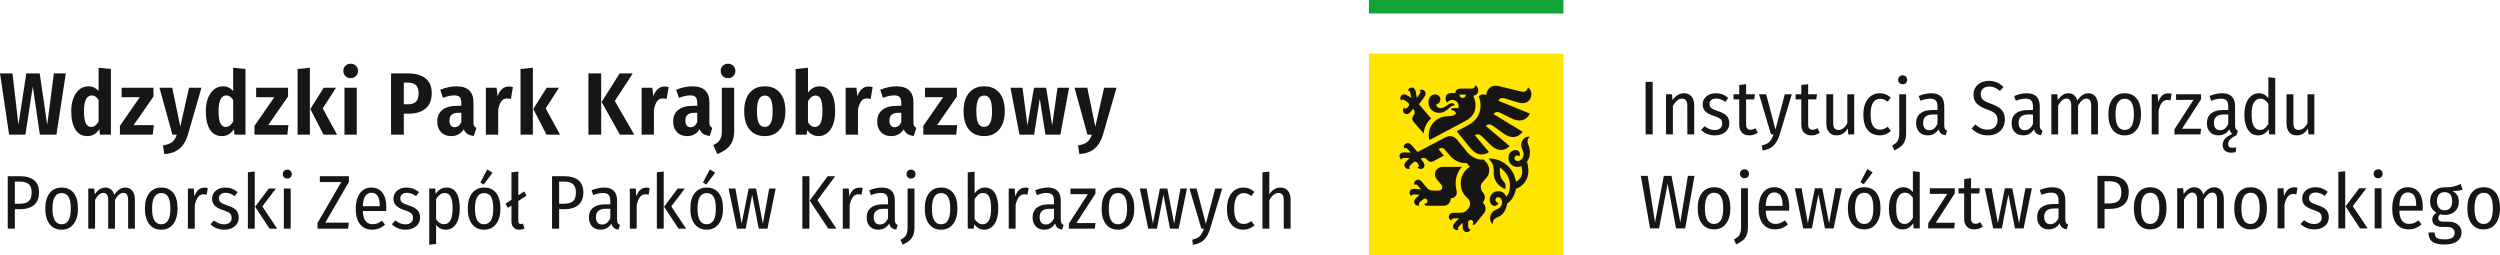 <svg xmlns="http://www.w3.org/2000/svg" xmlns:xlink="http://www.w3.org/1999/xlink" id="Warstwa_1" x="0px" y="0px" width="507.937px" height="51.857px" viewBox="0 0 507.937 51.857" xml:space="preserve"><rect x="278.133" y="10.919" fill="#FFE500" width="39.519" height="40.938"></rect><path fill="#181614" d="M294.688,21.742c0.486-0.432,0.837-0.256,0.837-0.256s0.041-0.149-0.06-0.302 c-0.087-0.132-0.242-0.228-0.491-0.228c-0.328,0-0.557,0.175-0.768,0.32c-0.382,0.262-0.878,0.689-1.583,0.689 c-0.632,0-0.855-0.544-0.81-0.767c0,0,0.831-0.088,0.831-1.031c0-0.552-0.494-0.983-1.041-0.983c-0.99,0-1.387,0.897-1.387,1.582 c0,1.313,1.025,2.177,2.218,2.177C293.449,22.942,294.27,22.113,294.688,21.742"></path><path fill="#181614" d="M287.869,19.888l-0.198-1.138c-0.1-0.565-0.356-0.989-0.889-0.959c-0.531,0.03-0.702,0.445-0.706,0.599 c0,0,0.356-0.044,0.448,0.427l0.212,1.079c0,0-0.582-0.377-0.777-0.501c-0.485-0.305-0.995-0.336-1.304,0.099 c-0.308,0.435-0.088,0.826,0.03,0.925c0,0,0.207-0.341,0.613-0.086c0.183,0.119,0.423,0.275,0.555,0.36 c0.295,0.192,0.702,0.485,0.226,1.028c-0.232,0.266-0.554,0.559-0.835,0.136c0,0-0.186,0.279-0.186,0.599 c0,0.462,0.405,0.732,0.735,0.732c0.349,0,0.693-0.291,0.894-0.545l0.398-0.507c0.278,0.188,0.516,0.781,0.185,1.21 c-0.303,0.391-0.561,0.856-0.003,1.485l2,2.311c0,0-0.003-1.794,1.501-3.083l-2.471-2.871c0,0,0.781-1.051,1.09-1.492 c0.329-0.469,0.377-0.98-0.045-1.305c-0.422-0.325-0.823-0.122-0.926-0.008c0,0,0.331,0.221,0.061,0.616L287.869,19.888z"></path><path fill="#181614" d="M302.52,30.889c0,0-1.866,1.548-3.8-0.832l-2.759-3.395l2.388-1.266c2.389-1.266,2.939-3.691,2.099-5.792 c0,0,0.554-0.756,1.521-0.27c0,0-0.054-0.701,0.536-1.33c0.589-0.629,1.342-0.675,2.054-0.503c0.713,0.171,0,0,4.504,1.096 c1.298,0.315,1.353-0.874,1.353-0.874s1.096,0.74,0.591,2.119c-0.313,0.854-1.233,1.383-2.524,0.988l-2.785-0.852 c-0.993-0.304-1.25,0.501-1.25,0.501l6.391,2.604c0,0-0.97,2.328-3.721,0.972l-2.295-1.131c-0.945-0.467-1.369,0.265-1.369,0.265 l5.896,3.582c0,0-1.326,2.146-3.827,0.372l-2.244-1.6c-0.86-0.611-1.394,0.045-1.394,0.045l4.819,4.095c0,0-1.645,1.911-3.837-0.232 l-1.828-1.789c-0.755-0.738-1.385-0.174-1.385-0.174L302.52,30.889z"></path><path fill="#181614" d="M303.488,35.145c0,2.534,2.359,3.264,2.359,3.264c0.257-1.259-0.38-1.447-0.757-2.062 c-0.196-0.32-0.302-0.765-0.329-1.049c-0.062-0.614,0.007-1.236,0.007-1.236s2.021,1.203,2.021,3.579 c0,1.683-0.748,2.334-0.748,2.334s-0.377-1.142-1.609-1.142s-1.762,1.034-1.762,1.693c0,0.661,0.399,1.308,1,1.308 c0.602,0,0.752-0.633,0.752-0.633s-0.365,0.023-0.541-0.367c-0.146-0.328,0.071-0.776,0.473-0.776c0.694,0,0.84,0.781,0.84,1.116 c0,0.334-0.172,1.009-1.073,1.343s-1.369,1.033-1.369,1.889c0,0.854,0.606,1.151,0.606,1.151s-0.166-0.389,0.149-0.878 c0.453-0.699,1.189-0.416,1.938-1.417c0.703-0.941,0.76-1.896,0.76-1.896c1.521-0.962,1.803-3.01,1.803-3.01 c1.258-0.403,2.371-1.728,2.494-3.15s-0.274-2.33-0.274-2.33c0.406-0.564,0.639-1.197,0.601-2.109 c-0.035-0.851-0.335-1.284-0.437-1.731c-0.196-0.859,0.445-1.229,0.445-1.229c-0.368-0.105-1.076,0.011-1.499,0.719 c-0.47,0.787-0.172,1.541-0.031,1.869c0.137,0.32,0.436,0.881,0.122,1.567c-0.313,0.686-1.106,0.93-1.502,0.628 c-0.395-0.302-0.205-0.848,0.152-0.962c0.358-0.114,0.609,0.109,0.609,0.109c0.183-0.303,0.183-1.014-0.473-1.212 c-0.533-0.163-1.717,0.147-1.734,1.559c-0.014,1.057,0.771,1.715,1.569,1.819c0.578,0.075,1.04-0.157,1.04-0.157 c0.77,2.455-1.098,3.162-1.098,3.162c-0.281-2.185-2.196-4.713-5.537-4.713l0.358,0.451 C303.502,33.469,303.488,34.143,303.488,35.145"></path><path fill="#181614" d="M300.34,18.321c0-0.72-0.596-0.984-0.596-0.984c0,0.321-0.253,0.664-0.748,0.664l-2.269,0.004 c-1.056,0-1.035,0.903-1.035,0.903l-0.946,0.001c-0.663,0-1.032,0.505-1.032,1.007c0,0.622,0.319,0.94,0.319,0.94 s0.338-0.551,1.048-0.551c0.724,0,1.277,0.602,1.277,1.27c0,0.239-0.055,0.379-0.055,0.379h-1.04c-0.507,0-0.429,0.417-0.429,0.417 c0.774,0,1.023,0.69,1.023,0.69c-0.6,0.568-1.102,0.507-1.913,0.56c-2.291,0.151-3.673,1.976-3.673,3.87 c0,0.511,0.152,0.967,0.152,0.967l7.266-3.85c1.6-0.848,2.1-1.963,2.1-3.218c0-1.066-0.46-1.936-0.46-1.936 C299.87,19.373,300.34,19.042,300.34,18.321 M297.181,19.878c-0.65,0-0.65-0.658-0.65-0.658h1.3 C297.831,19.22,297.832,19.878,297.181,19.878"></path><path fill="#181614" d="M297.047,33.902h-3.984c-0.824,0-1.511,0.697-1.511,1.486c0,0.507,0.139,0.777,0.394,1.079l0.903,1.069 c0.438,0.517,0.045,1.187-0.501,1.187h-0.897c-0.922,0-1.219-0.122-1.804-0.854l-0.724-0.902c-0.367-0.438-0.848-0.618-1.272-0.297 c-0.425,0.323-0.333,0.763-0.25,0.892c0,0,0.301-0.264,0.611,0.103l0.699,0.819l-1.151-0.105c-0.57-0.052-1.047,0.084-1.158,0.606 c-0.109,0.521,0.247,0.794,0.395,0.837c0,0,0.051-0.355,0.53-0.321l1.097,0.078l-0.688,0.62c-0.421,0.388-0.585,0.872-0.244,1.283 c0.339,0.411,0.774,0.301,0.9,0.213c0,0-0.274-0.289,0.077-0.614l0.617-0.543c0.239-0.227,0.626-0.273,0.847,0.032 c0.235,0.326,0.004,0.872-0.513,0.807c0,0,0.002,0.417,0.465,0.417l3.287,0.015c0.485,0,0.821-0.092,1.18-0.46 c0.438-0.452,0.419-1.099,0.419-1.099c0.488,0.046,1.074-0.274,1.197-0.907c0.108-0.556-0.229-0.992-0.229-2.107 C295.74,35.084,297.047,33.902,297.047,33.902"></path><path fill="#181614" d="M285.916,30.225c-0.324-0.353-0.613-0.079-0.613-0.079c-0.089-0.125-0.197-0.561,0.214-0.899 s0.898-0.178,1.283,0.247c0.36,0.398,1.212,1.396,1.212,1.396l5.568-2.943c0.93-0.491,1.799-0.382,2.533,0.523l1.789,2.205 c1.774,2.186,3.543,1.706,3.543,1.706l0.53,0.616c0.207,0.247,0.608,0.764,0.608,1.665c0,0.591-0.303,1.151-0.558,1.442l-0.698,0.8 c-0.259,0.296-0.469,0.59-0.469,1.048c0,0.47,0.166,0.812,0.35,1.037c0.203,0.249,0.473,0.583,0.473,1.137 c0,0.615-0.446,1.049-0.446,1.049s0.591,0.377,0.591,1.236c0,0.506-0.24,0.825-0.417,1.043l-1.648,2.035 c-0.288,0.361-0.615,0.103-0.615,0.103c0.373-0.364,0.089-0.885-0.312-0.904c-0.378-0.018-0.582,0.313-0.554,0.642l0.043,0.824 c0.034,0.479,0.431,0.443,0.431,0.443c-0.009,0.153-0.194,0.563-0.728,0.571s-0.81-0.42-0.85-0.992l-0.057-0.923l-0.746,0.809 c-0.324,0.353-0.079,0.614-0.079,0.614c-0.126,0.088-0.562,0.196-0.899-0.215c-0.339-0.412-0.149-0.87,0.248-1.283l0.8-0.834 l-1.076,0.036c-0.479,0.015-0.462,0.413-0.462,0.413c-0.152-0.016-0.553-0.218-0.541-0.751c0.013-0.532,0.454-0.796,1.027-0.809 l1.155-0.003c0.938,0,1.268-0.203,1.836-0.929c0.404-0.518,0.429-1.397-0.143-1.963c-0.459-0.455-1.46-1.306-1.46-3.079 c0-2.375,1.867-3.362,1.867-3.362l-0.66-0.79c-1.542,0.179-2.774-0.797-3.256-1.347l-1.201-1.372 c-0.585-0.668-1.238-0.079-1.238-0.079l1.065,1.315l-2.024,1.08c-0.737,0.403-1.134,0.049-1.447-0.333 c-0.344-0.419-0.976-0.32-1.221-0.09l0.405,0.501c0.204,0.251,0.41,0.651,0.332,0.992c-0.074,0.322-0.428,0.655-0.878,0.553 c-0.312-0.071-0.543-0.315-0.543-0.315c0.476-0.179,0.262-0.557,0.055-0.843c-0.424-0.585-0.8-0.254-1.053-0.009l-0.475,0.46 c-0.341,0.339-0.055,0.617-0.055,0.617c-0.122,0.093-0.553,0.22-0.908-0.179c-0.355-0.396-0.212-0.887,0.194-1.291l0.662-0.646 l-1.099-0.035c-0.48-0.016-0.518,0.342-0.518,0.342c-0.148-0.038-0.516-0.297-0.426-0.822c0.09-0.524,0.561-0.681,1.133-0.65 l1.154,0.059"></path><rect x="334.339" y="16.633" fill="#181614" width="1.442" height="10.669"></rect><path fill="#181614" d="M343.668,19.588c0.366,0.429,0.55,1.021,0.55,1.776v5.939h-1.396v-5.769c0-0.527-0.088-0.907-0.263-1.14 c-0.176-0.232-0.445-0.349-0.807-0.349c-0.683,0-1.304,0.486-1.86,1.458v5.8h-1.396v-8.157h1.21l0.108,1.21 c0.63-0.941,1.406-1.412,2.326-1.412C342.792,18.944,343.301,19.159,343.668,19.588"></path><path fill="#181614" d="M351.135,19.875l-0.59,0.822c-0.331-0.227-0.641-0.398-0.932-0.511c-0.289-0.114-0.593-0.171-0.914-0.171 c-0.424,0-0.757,0.101-1,0.302c-0.244,0.202-0.364,0.478-0.364,0.83c0,0.341,0.115,0.61,0.349,0.806s0.675,0.399,1.326,0.606 c0.815,0.257,1.411,0.573,1.783,0.945c0.372,0.372,0.559,0.884,0.559,1.535c0,0.766-0.279,1.368-0.837,1.808 c-0.56,0.438-1.257,0.658-2.094,0.658c-1.106,0-2.042-0.366-2.808-1.102l0.713-0.775c0.652,0.527,1.339,0.792,2.063,0.792 c0.455,0,0.822-0.114,1.1-0.342c0.28-0.226,0.419-0.542,0.419-0.945c0-0.29-0.048-0.523-0.146-0.698 c-0.099-0.176-0.273-0.333-0.527-0.473c-0.253-0.14-0.623-0.287-1.108-0.442c-0.775-0.258-1.334-0.569-1.676-0.931 c-0.341-0.361-0.511-0.821-0.511-1.38c0-0.435,0.113-0.822,0.341-1.163c0.228-0.341,0.543-0.61,0.946-0.807 c0.403-0.196,0.868-0.294,1.395-0.294C349.563,18.945,350.401,19.254,351.135,19.875"></path><path fill="#181614" d="M357.153,26.947c-0.519,0.371-1.091,0.558-1.723,0.558c-0.661,0-1.171-0.192-1.526-0.574 c-0.357-0.382-0.535-0.92-0.535-1.613V20.2h-1.163v-1.054h1.163v-1.877l1.395-0.17v2.047h1.8l-0.155,1.054h-1.645v5.102 c0,0.704,0.296,1.055,0.885,1.055c0.176,0,0.339-0.024,0.487-0.076c0.151-0.053,0.319-0.129,0.505-0.232L357.153,26.947z"></path><path fill="#181614" d="M361.588,27.335c-0.29,0.961-0.698,1.705-1.227,2.232c-0.526,0.528-1.276,0.863-2.249,1.008l-0.153-1.039 c0.484-0.103,0.873-0.242,1.163-0.419c0.289-0.176,0.521-0.402,0.696-0.682c0.177-0.28,0.348-0.657,0.513-1.132h-0.513l-2.418-8.157 h1.442l1.891,7.18l1.894-7.18h1.427L361.588,27.335z"></path><path fill="#181614" d="M369.761,26.947c-0.519,0.371-1.091,0.558-1.723,0.558c-0.661,0-1.171-0.192-1.526-0.574 c-0.357-0.382-0.535-0.92-0.535-1.613V20.2h-1.163v-1.054h1.163v-1.877l1.395-0.17v2.047h1.8l-0.155,1.054h-1.645v5.102 c0,0.704,0.296,1.055,0.885,1.055c0.176,0,0.339-0.024,0.487-0.076c0.151-0.053,0.319-0.129,0.506-0.232L369.761,26.947z"></path><path fill="#181614" d="M376.724,27.304h-1.209l-0.078-1.227c-0.568,0.953-1.328,1.427-2.279,1.427 c-0.651,0-1.163-0.211-1.536-0.636c-0.373-0.423-0.558-0.997-0.558-1.72v-6.002h1.395v5.878c0,0.475,0.092,0.824,0.272,1.046 c0.18,0.222,0.452,0.334,0.813,0.334c0.693,0,1.287-0.456,1.784-1.366v-5.892h1.396V27.304z"></path><path fill="#181614" d="M383.113,19.161c0.362,0.145,0.708,0.367,1.039,0.667l-0.62,0.837c-0.248-0.196-0.496-0.343-0.744-0.442 c-0.248-0.098-0.518-0.147-0.807-0.147c-0.61,0-1.083,0.259-1.419,0.775c-0.336,0.518-0.504,1.324-0.504,2.42 c0,2.047,0.641,3.07,1.923,3.07c0.289,0,0.553-0.049,0.791-0.146c0.237-0.099,0.49-0.246,0.76-0.443l0.651,0.854 c-0.662,0.6-1.411,0.898-2.249,0.898c-1.045,0-1.863-0.36-2.458-1.085c-0.596-0.723-0.892-1.768-0.892-3.132 c0-0.89,0.136-1.66,0.411-2.312c0.273-0.651,0.661-1.152,1.163-1.503c0.501-0.352,1.088-0.528,1.76-0.528 C382.353,18.944,382.751,19.016,383.113,19.161"></path><path fill="#181614" d="M387.27,26.979c0,0.692-0.091,1.257-0.271,1.697c-0.182,0.438-0.439,0.797-0.775,1.069 c-0.337,0.275-0.789,0.546-1.357,0.815l-0.435-1.008c0.361-0.188,0.642-0.372,0.838-0.56c0.195-0.186,0.347-0.434,0.449-0.744 c0.104-0.31,0.155-0.723,0.155-1.24v-7.862h1.396V26.979z M387.231,15.563c0.171,0.176,0.256,0.393,0.256,0.651 c0,0.259-0.083,0.473-0.248,0.644c-0.166,0.17-0.388,0.256-0.667,0.256c-0.27,0-0.488-0.086-0.659-0.256 c-0.171-0.171-0.256-0.385-0.256-0.644c0-0.258,0.085-0.475,0.256-0.651s0.39-0.264,0.659-0.264 C386.839,15.299,387.06,15.388,387.231,15.563"></path><path fill="#181614" d="M395.163,26.179c0.093,0.16,0.239,0.281,0.436,0.364l-0.295,0.946c-0.403-0.062-0.72-0.186-0.946-0.373 c-0.229-0.185-0.388-0.469-0.481-0.852c-0.526,0.826-1.266,1.239-2.217,1.239c-0.724,0-1.298-0.224-1.722-0.674 s-0.636-1.052-0.636-1.806c0-0.869,0.283-1.531,0.854-1.986c0.568-0.455,1.38-0.682,2.434-0.682h1.056v-0.699 c0-0.567-0.116-0.979-0.351-1.232c-0.231-0.253-0.611-0.38-1.139-0.38c-0.569,0-1.23,0.145-1.985,0.434l-0.341-0.977 c0.91-0.372,1.757-0.558,2.543-0.558c1.769,0,2.652,0.884,2.652,2.652v3.846C395.024,25.773,395.071,26.02,395.163,26.179  M393.644,25.178v-1.923h-0.899c-1.345,0-2.017,0.564-2.017,1.691c0,0.486,0.107,0.858,0.326,1.117 c0.217,0.258,0.526,0.387,0.931,0.387C392.708,26.45,393.261,26.027,393.644,25.178"></path><path fill="#181614" d="M405.732,16.742c0.47,0.206,0.912,0.517,1.325,0.93l-0.729,0.822c-0.352-0.31-0.701-0.54-1.047-0.69 c-0.347-0.15-0.721-0.225-1.124-0.225c-0.518,0-0.934,0.142-1.249,0.427c-0.316,0.284-0.473,0.659-0.473,1.124 c0,0.31,0.063,0.576,0.187,0.798c0.124,0.223,0.336,0.425,0.635,0.606c0.301,0.181,0.725,0.364,1.272,0.55 c0.631,0.228,1.146,0.471,1.551,0.729c0.403,0.258,0.713,0.59,0.931,0.993c0.217,0.403,0.324,0.909,0.324,1.519 c0,0.611-0.139,1.156-0.418,1.636c-0.278,0.482-0.68,0.859-1.202,1.133c-0.521,0.272-1.134,0.409-1.838,0.409 c-1.293,0-2.393-0.465-3.303-1.395l0.76-0.822c0.382,0.341,0.773,0.602,1.171,0.783c0.398,0.181,0.841,0.271,1.326,0.271 c0.61,0,1.099-0.172,1.465-0.52c0.368-0.345,0.552-0.824,0.552-1.434c0-0.527-0.147-0.945-0.442-1.256 c-0.295-0.31-0.835-0.599-1.62-0.868c-1.003-0.352-1.725-0.76-2.164-1.226c-0.439-0.464-0.66-1.07-0.66-1.814 c0-0.527,0.132-1.006,0.396-1.435c0.264-0.428,0.634-0.762,1.108-1c0.477-0.237,1.014-0.357,1.613-0.357 C404.709,16.431,405.261,16.535,405.732,16.742"></path><path fill="#181614" d="M414.564,26.179c0.092,0.16,0.238,0.281,0.435,0.364l-0.295,0.946c-0.403-0.062-0.72-0.186-0.946-0.373 c-0.229-0.185-0.388-0.469-0.481-0.852c-0.526,0.826-1.266,1.239-2.217,1.239c-0.724,0-1.298-0.224-1.722-0.674 s-0.636-1.052-0.636-1.806c0-0.869,0.283-1.531,0.854-1.986c0.568-0.455,1.38-0.682,2.434-0.682h1.056v-0.699 c0-0.567-0.116-0.979-0.351-1.232c-0.231-0.253-0.611-0.38-1.139-0.38c-0.569,0-1.23,0.145-1.985,0.434l-0.341-0.977 c0.91-0.372,1.757-0.558,2.543-0.558c1.769,0,2.652,0.884,2.652,2.652v3.846C414.424,25.773,414.471,26.02,414.564,26.179  M413.044,25.178v-1.923h-0.899c-1.345,0-2.017,0.564-2.017,1.691c0,0.486,0.107,0.858,0.326,1.117 c0.217,0.258,0.526,0.387,0.931,0.387C412.108,26.45,412.662,26.027,413.044,25.178"></path><path fill="#181614" d="M425.729,19.604c0.352,0.439,0.526,1.026,0.526,1.76v5.94h-1.38v-5.785c0-0.993-0.319-1.489-0.962-1.489 c-0.62,0-1.188,0.476-1.705,1.427v5.847h-1.38v-5.785c0-0.993-0.32-1.489-0.961-1.489c-0.631,0-1.2,0.476-1.706,1.427v5.847h-1.381 v-8.158h1.21l0.108,1.194c0.6-0.93,1.322-1.395,2.171-1.395c0.444,0,0.822,0.129,1.133,0.388c0.309,0.258,0.532,0.625,0.667,1.101 c0.63-0.993,1.38-1.489,2.248-1.489C424.908,18.945,425.376,19.165,425.729,19.604"></path><path fill="#181614" d="M434.135,20.046c0.579,0.734,0.868,1.789,0.868,3.164c0,1.323-0.295,2.37-0.885,3.14 c-0.589,0.771-1.4,1.155-2.434,1.155c-1.045,0-1.86-0.377-2.443-1.132c-0.585-0.755-0.877-1.804-0.877-3.148 c0-1.354,0.295-2.406,0.885-3.156s1.406-1.124,2.45-1.124S433.556,19.311,434.135,20.046 M430.304,20.829 c-0.32,0.512-0.48,1.311-0.48,2.396c0,2.12,0.62,3.179,1.861,3.179c1.24,0,1.86-1.063,1.86-3.194c0-1.086-0.155-1.882-0.466-2.389 c-0.31-0.506-0.77-0.76-1.38-0.76C431.09,20.061,430.625,20.317,430.304,20.829"></path><path fill="#181614" d="M441.222,19.053l-0.232,1.349c-0.197-0.062-0.409-0.093-0.636-0.093c-0.455,0-0.825,0.181-1.11,0.543 c-0.284,0.363-0.508,0.915-0.673,1.659v4.793h-1.396v-8.158h1.21l0.107,1.613c0.404-1.199,1.081-1.799,2.033-1.799 C440.792,18.96,441.026,18.991,441.222,19.053"></path><polygon fill="#181614" points="447.193,19.146 447.193,20.185 443.332,26.156 447.208,26.156 447.069,27.303 441.796,27.303  441.796,26.264 445.658,20.293 442.122,20.293 442.122,19.146 "></polygon><path fill="#181614" d="M453.07,28.351c-0.248,0.272-0.372,0.576-0.372,0.906c0,0.508,0.273,0.761,0.822,0.761 c0.237,0,0.512-0.031,0.821-0.094l-0.108,0.992c-0.341,0.073-0.636,0.109-0.884,0.109c-0.548,0-0.979-0.14-1.295-0.418 c-0.315-0.28-0.474-0.658-0.474-1.133c0-0.496,0.166-0.929,0.497-1.295c0.331-0.367,0.827-0.69,1.488-0.97 c-0.3-0.207-0.501-0.521-0.605-0.945c-0.526,0.826-1.266,1.239-2.217,1.239c-0.724,0-1.298-0.224-1.722-0.674 s-0.636-1.052-0.636-1.806c0-0.869,0.283-1.531,0.854-1.986c0.568-0.455,1.38-0.682,2.434-0.682h1.056v-0.699 c0-0.567-0.116-0.979-0.351-1.232c-0.231-0.253-0.611-0.38-1.139-0.38c-0.569,0-1.23,0.145-1.985,0.434l-0.342-0.977 c0.911-0.372,1.758-0.558,2.544-0.558c1.769,0,2.652,0.884,2.652,2.652v3.846c0,0.331,0.047,0.577,0.14,0.737 s0.238,0.281,0.435,0.364l-0.295,0.946C453.757,27.789,453.318,28.075,453.07,28.351 M452.729,25.178v-1.923h-0.899 c-1.345,0-2.017,0.564-2.017,1.691c0,0.486,0.107,0.858,0.326,1.117c0.217,0.258,0.526,0.387,0.931,0.387 C451.792,26.45,452.346,26.027,452.729,25.178"></path><path fill="#181614" d="M462.267,15.842v11.461h-1.241l-0.093-1.07c-0.527,0.847-1.235,1.271-2.125,1.271s-1.579-0.377-2.07-1.132 S456,24.578,456,23.255c0-0.858,0.122-1.612,0.365-2.264c0.243-0.651,0.587-1.155,1.031-1.512c0.444-0.357,0.956-0.535,1.535-0.535 c0.774,0,1.422,0.326,1.938,0.977v-4.234L462.267,15.842z M460.103,26.093c0.273-0.206,0.53-0.512,0.768-0.915v-4.094 c-0.465-0.693-1.008-1.039-1.628-1.039c-0.548,0-0.982,0.264-1.303,0.791c-0.32,0.528-0.477,1.323-0.465,2.388 c0,1.086,0.145,1.888,0.434,2.404c0.29,0.517,0.698,0.776,1.226,0.776C459.505,26.404,459.83,26.301,460.103,26.093"></path><path fill="#181614" d="M470.222,27.304h-1.209l-0.078-1.227c-0.568,0.953-1.328,1.427-2.279,1.427 c-0.651,0-1.164-0.211-1.536-0.636c-0.373-0.423-0.558-0.997-0.558-1.72v-6.002h1.395v5.878c0,0.475,0.092,0.824,0.272,1.046 c0.18,0.222,0.452,0.334,0.813,0.334c0.693,0,1.287-0.456,1.783-1.366v-5.892h1.396V27.304z"></path><polygon fill="#181614" points="344.28,35.733 342.387,46.403 340.527,46.403 338.821,37.315 337.084,46.403 335.254,46.403  333.377,35.733 334.774,35.733 336.261,45.177 338.045,35.733 339.612,35.733 341.396,45.177 342.93,35.733 "></polygon><path fill="#181614" d="M350.701,39.146c0.579,0.733,0.868,1.789,0.868,3.164c0,1.322-0.296,2.37-0.885,3.139 c-0.589,0.771-1.4,1.156-2.434,1.156c-1.045,0-1.859-0.377-2.443-1.132s-0.877-1.805-0.877-3.149c0-1.353,0.295-2.406,0.884-3.155 c0.591-0.75,1.407-1.125,2.451-1.125S350.122,38.41,350.701,39.146 M346.87,39.929c-0.32,0.512-0.48,1.311-0.48,2.395 c0,2.121,0.62,3.18,1.861,3.18c1.24,0,1.86-1.063,1.86-3.193c0-1.086-0.155-1.882-0.466-2.39c-0.31-0.507-0.77-0.76-1.38-0.76 C347.656,39.16,347.189,39.416,346.87,39.929"></path><path fill="#181614" d="M355.135,46.078c0,0.691-0.091,1.258-0.271,1.696c-0.182,0.44-0.439,0.797-0.775,1.071 c-0.337,0.274-0.789,0.546-1.357,0.814l-0.435-1.009c0.361-0.186,0.642-0.372,0.838-0.558c0.195-0.188,0.347-0.435,0.45-0.744 c0.103-0.311,0.154-0.724,0.154-1.242v-7.861h1.396V46.078z M355.096,34.663c0.171,0.176,0.256,0.394,0.256,0.65 c0,0.259-0.083,0.475-0.248,0.645c-0.166,0.171-0.388,0.256-0.667,0.256c-0.269,0-0.488-0.085-0.659-0.256 c-0.171-0.17-0.256-0.386-0.256-0.645c0-0.257,0.085-0.475,0.256-0.65c0.171-0.177,0.391-0.265,0.659-0.265 C354.705,34.398,354.925,34.486,355.096,34.663"></path><path fill="#181614" d="M363.494,42.805h-4.746c0.041,0.952,0.233,1.636,0.574,2.055s0.807,0.629,1.396,0.629 c0.372,0,0.705-0.058,1-0.172c0.295-0.112,0.603-0.3,0.923-0.557l0.62,0.821c-0.766,0.682-1.634,1.022-2.606,1.022 c-1.063,0-1.889-0.369-2.473-1.107c-0.584-0.739-0.876-1.775-0.876-3.109s0.279-2.391,0.838-3.172 c0.557-0.781,1.333-1.171,2.326-1.171c0.981,0,1.736,0.349,2.264,1.047s0.791,1.693,0.791,2.985 C363.525,42.294,363.515,42.537,363.494,42.805 M362.176,41.658c0-1.706-0.563-2.561-1.69-2.561c-0.518,0-0.926,0.215-1.226,0.645 s-0.472,1.125-0.513,2.086h3.429V41.658z"></path><polygon fill="#181614" points="374.226,38.246 372.551,46.402 370.784,46.402 369.45,39.517 368.13,46.402 366.364,46.402  364.658,38.246 366.038,38.246 367.309,45.348 368.736,38.246 370.241,38.246 371.621,45.363 372.908,38.246 "></polygon><path fill="#181614" d="M381.205,39.146c0.58,0.733,0.869,1.789,0.869,3.164c0,1.322-0.295,2.369-0.884,3.14 c-0.59,0.77-1.402,1.155-2.435,1.155c-1.046,0-1.859-0.377-2.443-1.133c-0.584-0.755-0.876-1.804-0.876-3.147 c0-1.354,0.295-2.407,0.884-3.156c0.59-0.75,1.406-1.125,2.45-1.125C379.815,38.043,380.625,38.411,381.205,39.146 M377.374,39.928 c-0.319,0.513-0.479,1.312-0.479,2.396c0,2.12,0.62,3.179,1.861,3.179c1.24,0,1.86-1.063,1.86-3.193c0-1.087-0.156-1.883-0.465-2.39 c-0.311-0.506-0.771-0.759-1.381-0.759C378.161,39.161,377.695,39.417,377.374,39.928 M379.391,34.354l1.085,0.682l-1.814,2.404 l-0.667-0.419L379.391,34.354z"></path><path fill="#181614" d="M390.045,34.942v11.461h-1.241l-0.093-1.07c-0.527,0.847-1.235,1.271-2.125,1.271s-1.579-0.377-2.07-1.132 c-0.491-0.754-0.736-1.794-0.736-3.117c0-0.857,0.121-1.611,0.364-2.263c0.243-0.652,0.587-1.157,1.031-1.513 c0.443-0.357,0.956-0.535,1.535-0.535c0.775,0,1.422,0.326,1.938,0.977v-4.233L390.045,34.942z M387.881,45.193 c0.273-0.206,0.53-0.513,0.768-0.915v-4.095c-0.465-0.691-1.008-1.039-1.628-1.039c-0.548,0-0.982,0.265-1.303,0.791 c-0.32,0.528-0.477,1.323-0.465,2.389c0,1.086,0.145,1.888,0.434,2.403c0.29,0.518,0.698,0.776,1.226,0.776 C387.284,45.504,387.608,45.399,387.881,45.193"></path><polygon fill="#181614" points="397.163,38.246 397.163,39.285 393.301,45.256 397.178,45.256 397.039,46.402 391.765,46.402  391.765,45.363 395.627,39.393 392.091,39.393 392.091,38.246 "></polygon><path fill="#181614" d="M402.855,46.047c-0.519,0.372-1.091,0.558-1.722,0.558c-0.662,0-1.172-0.192-1.527-0.574 c-0.358-0.382-0.535-0.92-0.535-1.612v-5.117h-1.163v-1.056h1.163v-1.877l1.396-0.17v2.047h1.799l-0.155,1.056h-1.644v5.101 c0,0.704,0.295,1.055,0.884,1.055c0.176,0,0.339-0.024,0.487-0.076c0.151-0.053,0.319-0.129,0.506-0.233L402.855,46.047z"></path><polygon fill="#181614" points="412.827,38.246 411.152,46.402 409.384,46.402 408.05,39.517 406.732,46.402 404.964,46.402  403.258,38.246 404.638,38.246 405.91,45.348 407.336,38.246 408.841,38.246 410.221,45.363 411.508,38.246 "></polygon><path fill="#181614" d="M419.759,45.279c0.092,0.159,0.238,0.28,0.435,0.363l-0.295,0.946c-0.403-0.062-0.72-0.186-0.946-0.372 c-0.229-0.186-0.388-0.47-0.481-0.853c-0.526,0.826-1.266,1.239-2.217,1.239c-0.724,0-1.298-0.224-1.722-0.674 s-0.636-1.052-0.636-1.806c0-0.869,0.283-1.531,0.854-1.986c0.568-0.455,1.38-0.682,2.434-0.682h1.056v-0.698 c0-0.569-0.116-0.979-0.351-1.233c-0.231-0.253-0.611-0.38-1.139-0.38c-0.569,0-1.23,0.146-1.985,0.436l-0.341-0.979 c0.91-0.372,1.757-0.558,2.544-0.558c1.768,0,2.651,0.884,2.651,2.652v3.846C419.62,44.873,419.667,45.119,419.759,45.279  M418.24,44.278v-1.924h-0.899c-1.345,0-2.017,0.564-2.017,1.691c0,0.486,0.107,0.858,0.326,1.117 c0.217,0.258,0.526,0.388,0.931,0.388C417.304,45.551,417.857,45.127,418.24,44.278"></path><path fill="#181614" d="M431.499,36.555c0.671,0.548,1.007,1.37,1.007,2.466c0,1.158-0.343,2.02-1.03,2.582 c-0.688,0.564-1.642,0.846-2.861,0.846h-1.024v3.955h-1.441V35.732h2.419C429.849,35.732,430.826,36.008,431.499,36.555  M430.397,40.82c0.402-0.342,0.604-0.937,0.604-1.783c0-0.776-0.199-1.337-0.597-1.684c-0.399-0.347-1.006-0.519-1.822-0.519h-0.993 v4.497h0.978C429.382,41.332,429.994,41.161,430.397,40.82"></path><path fill="#181614" d="M439.315,39.146c0.579,0.733,0.868,1.789,0.868,3.164c0,1.322-0.295,2.37-0.885,3.139 c-0.589,0.771-1.4,1.156-2.434,1.156c-1.045,0-1.86-0.377-2.443-1.132c-0.584-0.755-0.876-1.805-0.876-3.149 c0-1.353,0.294-2.406,0.884-3.155c0.59-0.75,1.406-1.125,2.45-1.125S438.736,38.41,439.315,39.146 M435.484,39.929 c-0.32,0.512-0.48,1.311-0.48,2.395c0,2.121,0.62,3.18,1.861,3.18c1.24,0,1.86-1.063,1.86-3.193c0-1.086-0.155-1.882-0.466-2.39 c-0.31-0.507-0.77-0.76-1.38-0.76C436.27,39.16,435.804,39.416,435.484,39.929"></path><path fill="#181614" d="M451.301,38.703c0.352,0.438,0.526,1.025,0.526,1.761v5.938h-1.38v-5.783c0-0.993-0.319-1.489-0.961-1.489 c-0.621,0-1.188,0.475-1.706,1.427v5.846h-1.38v-5.783c0-0.993-0.321-1.489-0.961-1.489c-0.631,0-1.201,0.475-1.706,1.427v5.846 h-1.381v-8.156h1.21l0.108,1.193c0.6-0.93,1.322-1.396,2.171-1.396c0.444,0,0.821,0.13,1.133,0.388 c0.309,0.258,0.532,0.625,0.667,1.101c0.63-0.991,1.38-1.488,2.248-1.488C450.48,38.044,450.949,38.264,451.301,38.703"></path><path fill="#181614" d="M459.708,39.146c0.579,0.733,0.868,1.789,0.868,3.164c0,1.322-0.296,2.37-0.885,3.139 c-0.589,0.771-1.4,1.156-2.434,1.156c-1.045,0-1.86-0.377-2.443-1.132c-0.584-0.755-0.876-1.805-0.876-3.149 c0-1.353,0.295-2.406,0.883-3.155c0.591-0.75,1.407-1.125,2.45-1.125C458.316,38.043,459.128,38.41,459.708,39.146 M455.876,39.929 c-0.32,0.512-0.48,1.311-0.48,2.395c0,2.121,0.62,3.18,1.861,3.18c1.24,0,1.86-1.063,1.86-3.193c0-1.086-0.155-1.882-0.466-2.39 c-0.31-0.507-0.77-0.76-1.381-0.76C456.663,39.16,456.196,39.416,455.876,39.929"></path><path fill="#181614" d="M466.794,38.152l-0.232,1.35c-0.197-0.063-0.409-0.093-0.636-0.093c-0.455,0-0.825,0.18-1.11,0.543 c-0.283,0.36-0.508,0.915-0.673,1.659v4.792h-1.396v-8.157h1.21l0.108,1.611c0.403-1.198,1.08-1.799,2.032-1.799 C466.365,38.059,466.598,38.091,466.794,38.152"></path><path fill="#181614" d="M472.936,38.975l-0.59,0.821c-0.331-0.227-0.641-0.397-0.932-0.511c-0.289-0.115-0.593-0.171-0.914-0.171 c-0.424,0-0.757,0.1-1.001,0.302c-0.242,0.201-0.363,0.479-0.363,0.829c0,0.342,0.115,0.611,0.349,0.807 c0.233,0.196,0.675,0.399,1.326,0.606c0.815,0.257,1.411,0.573,1.783,0.945c0.373,0.372,0.559,0.884,0.559,1.535 c0,0.766-0.279,1.367-0.837,1.808c-0.559,0.438-1.257,0.658-2.094,0.658c-1.106,0-2.042-0.366-2.809-1.102l0.714-0.774 c0.652,0.526,1.34,0.791,2.063,0.791c0.455,0,0.822-0.114,1.1-0.343c0.28-0.226,0.419-0.542,0.419-0.944 c0-0.29-0.048-0.523-0.146-0.698c-0.099-0.176-0.274-0.333-0.527-0.473c-0.253-0.141-0.623-0.287-1.108-0.442 c-0.775-0.258-1.334-0.569-1.676-0.931c-0.341-0.362-0.511-0.821-0.511-1.38c0-0.436,0.113-0.822,0.34-1.163 c0.229-0.343,0.543-0.61,0.947-0.808c0.403-0.195,0.868-0.295,1.396-0.295C471.364,38.043,472.202,38.354,472.936,38.975"></path><path fill="#181614" d="M476.488,34.787v11.615h-1.396V34.941L476.488,34.787z M480.784,38.246l-2.761,3.629l3.024,4.527h-1.552 l-2.931-4.467l2.761-3.689H480.784z"></path><path fill="#181614" d="M483.83,34.662c0.171,0.176,0.256,0.395,0.256,0.652c0,0.259-0.083,0.473-0.248,0.643 c-0.166,0.171-0.388,0.256-0.667,0.256c-0.269,0-0.489-0.085-0.66-0.256c-0.171-0.17-0.256-0.384-0.256-0.643 c0-0.258,0.085-0.477,0.256-0.652c0.171-0.175,0.392-0.263,0.66-0.263S483.659,34.487,483.83,34.662 M483.869,46.403h-1.396v-8.157 h1.396V46.403z"></path><path fill="#181614" d="M492.227,42.805h-4.746c0.041,0.952,0.233,1.636,0.575,2.055c0.34,0.419,0.806,0.629,1.396,0.629 c0.372,0,0.705-0.058,1-0.172c0.295-0.112,0.603-0.3,0.923-0.557l0.62,0.821c-0.766,0.682-1.634,1.022-2.606,1.022 c-1.063,0-1.889-0.369-2.473-1.107c-0.584-0.739-0.876-1.775-0.876-3.109s0.279-2.391,0.838-3.172 c0.557-0.781,1.333-1.171,2.326-1.171c0.981,0,1.735,0.349,2.264,1.047c0.527,0.698,0.791,1.693,0.791,2.985 C492.258,42.294,492.249,42.537,492.227,42.805 M490.91,41.658c0-1.706-0.563-2.561-1.69-2.561c-0.518,0-0.926,0.215-1.226,0.645 s-0.472,1.125-0.513,2.086h3.429V41.658z"></path><path fill="#181614" d="M500.337,38.54c-0.443,0.176-1.131,0.264-2.062,0.264c0.868,0.435,1.303,1.147,1.303,2.141 c0,0.816-0.256,1.475-0.768,1.977c-0.513,0.501-1.207,0.752-2.086,0.752c-0.331,0-0.632-0.052-0.899-0.154 c-0.29,0.207-0.435,0.471-0.435,0.791c0,0.485,0.342,0.729,1.023,0.729h1.07c0.807,0,1.447,0.204,1.923,0.613 c0.475,0.408,0.714,0.927,0.714,1.558c0,0.766-0.295,1.367-0.884,1.808c-0.59,0.438-1.453,0.659-2.59,0.659 c-1.18,0-2.015-0.202-2.505-0.605c-0.491-0.403-0.736-1.018-0.736-1.845h1.256c0,0.341,0.06,0.611,0.178,0.813 c0.118,0.203,0.321,0.353,0.605,0.451c0.284,0.097,0.69,0.147,1.218,0.147c0.733,0,1.26-0.114,1.581-0.343 c0.32-0.227,0.481-0.553,0.481-0.976c0-0.395-0.133-0.693-0.396-0.9c-0.264-0.207-0.639-0.31-1.125-0.31h-0.915 c-0.713,0-1.246-0.137-1.597-0.412c-0.353-0.273-0.527-0.637-0.527-1.092c0-0.528,0.284-0.998,0.853-1.411 c-0.434-0.248-0.758-0.562-0.97-0.939c-0.212-0.377-0.317-0.835-0.317-1.373c0-0.847,0.269-1.528,0.807-2.047 c0.537-0.516,1.246-0.774,2.125-0.774c0.816,0,1.449-0.058,1.899-0.17c0.448-0.114,0.912-0.29,1.388-0.527L500.337,38.54z  M495.523,39.51c-0.265,0.315-0.396,0.772-0.396,1.371c0,0.58,0.139,1.032,0.412,1.358c0.274,0.326,0.654,0.488,1.139,0.488 c1.025,0,1.536-0.62,1.536-1.861c0-0.599-0.13-1.054-0.387-1.365c-0.259-0.31-0.642-0.465-1.149-0.465 C496.171,39.036,495.787,39.194,495.523,39.51"></path><path fill="#181614" d="M507.07,39.146c0.579,0.733,0.867,1.789,0.867,3.164c0,1.322-0.295,2.37-0.884,3.139 c-0.589,0.771-1.4,1.156-2.434,1.156c-1.045,0-1.859-0.377-2.443-1.132s-0.876-1.805-0.876-3.149c0-1.353,0.295-2.406,0.883-3.155 c0.591-0.75,1.407-1.125,2.451-1.125S506.491,38.41,507.07,39.146 M503.239,39.929c-0.32,0.512-0.48,1.311-0.48,2.395 c0,2.121,0.62,3.18,1.861,3.18c1.24,0,1.86-1.063,1.86-3.193c0-1.086-0.155-1.882-0.466-2.39c-0.31-0.507-0.77-0.76-1.38-0.76 C504.025,39.16,503.558,39.416,503.239,39.929"></path><rect x="278.132" fill="#13A438" width="39.519" height="2.739"></rect><polygon fill="#181614" points="13.374,14.909 11.466,27.365 8.101,27.365 6.66,17.573 5.166,27.365 1.854,27.365 0,14.909  2.538,14.909 3.744,25.348 5.346,14.909 8.065,14.909 9.594,25.348 10.944,14.909 "></polygon><path fill="#181614" d="M22.536,14.027v13.338h-2.231l-0.109-1.134c-0.612,0.946-1.421,1.422-2.429,1.422 c-1.069,0-1.885-0.445-2.448-1.332c-0.565-0.889-0.846-2.13-0.846-3.727c0-1.008,0.146-1.892,0.44-2.654 c0.294-0.763,0.705-1.354,1.234-1.774c0.527-0.419,1.133-0.629,1.817-0.629c0.828,0,1.519,0.318,2.07,0.954v-4.735L22.536,14.027z  M19.341,25.519c0.246-0.186,0.478-0.465,0.693-0.837V20.29c-0.215-0.299-0.431-0.524-0.648-0.674 c-0.216-0.151-0.468-0.226-0.756-0.226c-0.492,0-0.876,0.256-1.151,0.766c-0.277,0.509-0.414,1.322-0.414,2.438 c0,1.164,0.126,1.989,0.378,2.476c0.252,0.485,0.605,0.728,1.061,0.728C18.817,25.798,19.095,25.706,19.341,25.519"></path><polygon fill="#181614" points="31.184,17.825 31.184,19.607 27.152,25.421 31.255,25.421 31.04,27.365 24.363,27.365  24.363,25.565 28.394,19.751 24.705,19.751 24.705,17.825 "></polygon><path fill="#181614" d="M38.176,27.383c-0.349,1.199-0.906,2.13-1.674,2.79c-0.768,0.659-1.806,1.044-3.114,1.151l-0.271-1.781 c0.829-0.133,1.444-0.357,1.846-0.676c0.402-0.317,0.723-0.818,0.963-1.503h-0.9l-2.628-9.54h2.592l1.638,7.902l1.781-7.902h2.521 L38.176,27.383z"></path><path fill="#181614" d="M49.877,14.027v13.338h-2.231l-0.109-1.134c-0.612,0.946-1.421,1.422-2.429,1.422 c-1.069,0-1.885-0.445-2.448-1.332c-0.565-0.889-0.846-2.13-0.846-3.727c0-1.008,0.146-1.892,0.44-2.654 c0.294-0.763,0.705-1.354,1.234-1.774c0.527-0.419,1.133-0.629,1.817-0.629c0.828,0,1.519,0.318,2.07,0.954v-4.735L49.877,14.027z  M46.683,25.519c0.246-0.186,0.478-0.465,0.693-0.837V20.29c-0.215-0.299-0.431-0.524-0.648-0.674 c-0.216-0.151-0.468-0.226-0.756-0.226c-0.492,0-0.876,0.256-1.151,0.766c-0.277,0.509-0.414,1.322-0.414,2.438 c0,1.164,0.126,1.989,0.378,2.476c0.252,0.485,0.605,0.728,1.061,0.728C46.159,25.798,46.437,25.706,46.683,25.519"></path><polygon fill="#181614" points="58.525,17.825 58.525,19.607 54.494,25.421 58.597,25.421 58.381,27.365 51.705,27.365  51.705,25.565 55.735,19.751 52.045,19.751 52.045,17.825 "></polygon><path fill="#181614" d="M62.96,13.757v13.608h-2.502V14.027L62.96,13.757z M68.271,17.825l-2.7,4.193l2.916,5.347h-2.754 l-2.682-5.221l2.718-4.319H68.271z"></path><path fill="#181614" d="M72.317,13.361c0.282,0.275,0.424,0.624,0.424,1.044s-0.142,0.77-0.424,1.052 c-0.281,0.283-0.639,0.423-1.071,0.423s-0.789-0.14-1.071-0.423c-0.282-0.282-0.423-0.632-0.423-1.052s0.141-0.769,0.423-1.044 c0.282-0.277,0.639-0.414,1.071-0.414S72.036,13.084,72.317,13.361 M72.489,27.365h-2.503v-9.54h2.503V27.365z"></path><path fill="#181614" d="M86.455,15.917c0.84,0.672,1.26,1.668,1.26,2.988c0,1.392-0.414,2.439-1.242,3.141 c-0.828,0.702-1.968,1.053-3.42,1.053h-1.008v4.266h-2.592V14.909h3.384C84.409,14.909,85.615,15.245,86.455,15.917 M84.511,20.668 c0.36-0.348,0.54-0.93,0.54-1.746c0-0.732-0.18-1.272-0.54-1.62c-0.359-0.348-0.912-0.522-1.656-0.522h-0.81v4.41h0.828 C83.605,21.191,84.152,21.018,84.511,20.668"></path><path fill="#181614" d="M96.334,25.583c0.089,0.157,0.243,0.283,0.459,0.378l-0.522,1.657c-0.528-0.061-0.957-0.193-1.287-0.396 c-0.33-0.204-0.585-0.521-0.766-0.954c-0.588,0.925-1.445,1.387-2.573,1.387c-0.852,0-1.533-0.274-2.043-0.82 c-0.511-0.545-0.766-1.256-0.766-2.132c0-1.033,0.348-1.825,1.044-2.376c0.697-0.552,1.699-0.828,3.006-0.828h0.847v-0.541 c0-0.587-0.111-0.999-0.333-1.233c-0.223-0.233-0.592-0.351-1.107-0.351c-0.624,0-1.386,0.168-2.287,0.504l-0.557-1.637 c0.527-0.229,1.077-0.403,1.646-0.523c0.571-0.119,1.108-0.179,1.612-0.179c1.188,0,2.067,0.276,2.636,0.828 c0.571,0.551,0.856,1.374,0.856,2.466v4.013C96.199,25.18,96.244,25.426,96.334,25.583 M93.733,24.808v-1.89h-0.595 c-0.611,0-1.067,0.129-1.367,0.387c-0.301,0.259-0.45,0.651-0.45,1.18c0,0.443,0.09,0.782,0.269,1.016 c0.181,0.235,0.439,0.351,0.775,0.351C92.953,25.853,93.409,25.504,93.733,24.808"></path><path fill="#181614" d="M104.208,17.699l-0.414,2.412c-0.252-0.072-0.504-0.108-0.756-0.108c-0.504,0-0.893,0.189-1.17,0.567 c-0.276,0.378-0.492,0.951-0.647,1.719v5.076h-2.503v-9.541h2.178l0.199,1.728c0.227-0.636,0.533-1.125,0.918-1.467 c0.383-0.342,0.833-0.513,1.349-0.513C103.674,17.573,103.956,17.615,104.208,17.699"></path><path fill="#181614" d="M108.263,13.757v13.608h-2.503V14.027L108.263,13.757z M113.573,17.825l-2.7,4.193l2.916,5.347h-2.754 l-2.682-5.221l2.718-4.319H113.573z"></path><path fill="#181614" d="M122.141,27.365h-2.592V14.909h2.592V27.365z M128.567,14.909l-3.653,5.616l3.96,6.84h-2.935l-3.708-6.643 l3.672-5.814H128.567z"></path><path fill="#181614" d="M135.848,17.699l-0.414,2.412c-0.252-0.072-0.504-0.108-0.756-0.108c-0.504,0-0.894,0.189-1.17,0.567 c-0.276,0.378-0.492,0.951-0.647,1.719v5.076h-2.503v-9.541h2.178l0.199,1.728c0.227-0.636,0.533-1.125,0.918-1.467 c0.383-0.342,0.833-0.513,1.349-0.513C135.313,17.573,135.596,17.615,135.848,17.699"></path><path fill="#181614" d="M144.267,25.583c0.089,0.157,0.243,0.283,0.459,0.378l-0.522,1.657c-0.528-0.061-0.957-0.193-1.287-0.396 c-0.33-0.204-0.585-0.521-0.766-0.954c-0.588,0.925-1.445,1.387-2.573,1.387c-0.852,0-1.533-0.274-2.043-0.82 c-0.511-0.545-0.765-1.256-0.765-2.132c0-1.033,0.347-1.825,1.043-2.376c0.697-0.552,1.699-0.828,3.006-0.828h0.847v-0.541 c0-0.587-0.111-0.999-0.333-1.233c-0.223-0.233-0.592-0.351-1.107-0.351c-0.624,0-1.386,0.168-2.287,0.504l-0.557-1.637 c0.527-0.229,1.077-0.403,1.646-0.523c0.571-0.119,1.108-0.179,1.612-0.179c1.188,0,2.067,0.276,2.636,0.828 c0.571,0.551,0.856,1.374,0.856,2.466v4.013C144.132,25.18,144.177,25.426,144.267,25.583 M141.666,24.808v-1.89h-0.595 c-0.611,0-1.067,0.129-1.367,0.387c-0.301,0.259-0.45,0.651-0.45,1.18c0,0.443,0.09,0.782,0.269,1.016 c0.181,0.235,0.439,0.351,0.775,0.351C140.886,25.853,141.342,25.504,141.666,24.808"></path><path fill="#181614" d="M149.161,26.627c0,0.887-0.142,1.626-0.424,2.214c-0.281,0.587-0.666,1.068-1.151,1.44 c-0.487,0.371-1.102,0.714-1.846,1.024l-0.827-1.816c0.42-0.216,0.749-0.431,0.989-0.641c0.24-0.21,0.426-0.481,0.559-0.817 c0.132-0.336,0.197-0.774,0.197-1.315v-8.891h2.503V26.627z M148.989,13.361c0.282,0.275,0.424,0.624,0.424,1.044 c0,0.42-0.142,0.77-0.424,1.053c-0.281,0.282-0.639,0.423-1.07,0.423c-0.433,0-0.789-0.141-1.072-0.423 c-0.282-0.283-0.422-0.633-0.422-1.053c0-0.42,0.14-0.769,0.422-1.044c0.283-0.276,0.639-0.414,1.072-0.414 C148.35,12.947,148.708,13.085,148.989,13.361"></path><path fill="#181614" d="M158.464,18.842c0.739,0.87,1.108,2.121,1.108,3.753c0,1.572-0.372,2.808-1.116,3.708 c-0.745,0.9-1.771,1.35-3.079,1.35s-2.331-0.438-3.069-1.313c-0.737-0.876-1.106-2.124-1.106-3.744c0-1.596,0.369-2.838,1.106-3.726 c0.738-0.888,1.767-1.332,3.087-1.332C156.705,17.537,157.727,17.972,158.464,18.842 M154.189,20.165 c-0.264,0.504-0.396,1.313-0.396,2.43c0,1.14,0.129,1.956,0.387,2.448c0.258,0.492,0.657,0.738,1.197,0.738 c0.541,0,0.942-0.252,1.207-0.756c0.263-0.505,0.395-1.314,0.395-2.43c0-1.128-0.129-1.941-0.387-2.439 c-0.258-0.498-0.657-0.747-1.197-0.747S154.455,19.661,154.189,20.165"></path><path fill="#181614" d="M168.859,18.841c0.552,0.87,0.828,2.121,0.828,3.753c0,1.021-0.138,1.911-0.414,2.673 c-0.276,0.763-0.672,1.351-1.188,1.765s-1.122,0.621-1.818,0.621c-0.456,0-0.879-0.109-1.268-0.324 c-0.391-0.216-0.718-0.51-0.982-0.882l-0.126,0.918h-2.232V14.027l2.503-0.271v5.059c0.275-0.397,0.617-0.708,1.025-0.937 c0.408-0.227,0.853-0.341,1.332-0.341C167.527,17.537,168.307,17.971,168.859,18.841 M166.69,25.06 c0.27-0.491,0.405-1.313,0.405-2.466c0-1.212-0.12-2.046-0.36-2.502c-0.24-0.456-0.588-0.683-1.044-0.683 c-0.3,0-0.579,0.105-0.837,0.314c-0.258,0.211-0.489,0.502-0.692,0.873v4.212c0.167,0.313,0.371,0.556,0.611,0.73 c0.24,0.173,0.504,0.26,0.792,0.26C166.045,25.798,166.42,25.552,166.69,25.06"></path><path fill="#181614" d="M177.306,17.699l-0.414,2.412c-0.252-0.072-0.504-0.108-0.756-0.108c-0.504,0-0.893,0.189-1.17,0.567 c-0.276,0.378-0.492,0.951-0.647,1.719v5.076h-2.503v-9.541h2.178l0.199,1.728c0.227-0.636,0.533-1.125,0.918-1.467 c0.383-0.342,0.833-0.513,1.349-0.513C176.771,17.573,177.054,17.615,177.306,17.699"></path><path fill="#181614" d="M185.724,25.583c0.089,0.157,0.243,0.283,0.459,0.378l-0.522,1.657c-0.528-0.061-0.957-0.193-1.287-0.396 c-0.33-0.204-0.585-0.521-0.766-0.954c-0.588,0.925-1.445,1.387-2.573,1.387c-0.852,0-1.533-0.274-2.043-0.82 c-0.511-0.545-0.765-1.256-0.765-2.132c0-1.033,0.347-1.825,1.043-2.376c0.697-0.552,1.699-0.828,3.006-0.828h0.847v-0.541 c0-0.587-0.111-0.999-0.333-1.233c-0.223-0.233-0.592-0.351-1.107-0.351c-0.624,0-1.386,0.168-2.287,0.504l-0.557-1.637 c0.527-0.229,1.077-0.403,1.646-0.523c0.571-0.119,1.108-0.179,1.612-0.179c1.188,0,2.067,0.276,2.636,0.828 c0.571,0.551,0.856,1.374,0.856,2.466v4.013C185.589,25.18,185.634,25.426,185.724,25.583 M183.123,24.808v-1.89h-0.595 c-0.611,0-1.067,0.129-1.367,0.387c-0.301,0.259-0.45,0.651-0.45,1.18c0,0.443,0.09,0.782,0.269,1.016 c0.181,0.235,0.439,0.351,0.775,0.351C182.343,25.853,182.799,25.504,183.123,24.808"></path><polygon fill="#181614" points="194.416,17.825 194.416,19.607 190.385,25.421 194.488,25.421 194.272,27.365 187.595,27.365  187.595,25.565 191.626,19.751 187.936,19.751 187.936,17.825 "></polygon><path fill="#181614" d="M203.036,18.842c0.739,0.87,1.108,2.121,1.108,3.753c0,1.572-0.372,2.808-1.116,3.708 c-0.745,0.9-1.771,1.35-3.079,1.35s-2.331-0.438-3.069-1.313c-0.737-0.876-1.106-2.124-1.106-3.744c0-1.596,0.369-2.838,1.106-3.726 c0.738-0.888,1.767-1.332,3.087-1.332C201.276,17.537,202.298,17.972,203.036,18.842 M198.761,20.165 c-0.264,0.504-0.396,1.313-0.396,2.43c0,1.14,0.129,1.956,0.387,2.448c0.258,0.492,0.657,0.738,1.197,0.738 c0.541,0,0.942-0.252,1.207-0.756c0.263-0.505,0.395-1.314,0.395-2.43c0-1.128-0.129-1.941-0.387-2.439 c-0.258-0.498-0.657-0.747-1.197-0.747S199.026,19.661,198.761,20.165"></path><polygon fill="#181614" points="217.215,17.825 215.433,27.365 212.409,27.365 211.257,20.075 210.105,27.365 207.135,27.365  205.299,17.825 207.747,17.825 208.755,25.493 210.087,17.825 212.553,17.825 213.777,25.493 214.857,17.825 "></polygon><path fill="#181614" d="M224.091,27.383c-0.349,1.199-0.906,2.13-1.674,2.79c-0.768,0.659-1.806,1.044-3.114,1.151l-0.271-1.781 c0.829-0.133,1.444-0.357,1.846-0.676c0.402-0.317,0.723-0.818,0.963-1.503h-0.9l-2.628-9.54h2.592l1.638,7.902l1.781-7.902h2.521 L224.091,27.383z"></path><path fill="#181614" d="M6.925,36.616c0.671,0.549,1.007,1.37,1.007,2.467c0,1.157-0.343,2.019-1.031,2.582 c-0.687,0.563-1.642,0.846-2.861,0.846H3.016v3.954H1.574v-10.67h2.419C5.275,35.795,6.252,36.069,6.925,36.616 M5.823,40.882 c0.403-0.341,0.605-0.937,0.605-1.783c0-0.776-0.199-1.336-0.597-1.683c-0.399-0.348-1.006-0.52-1.822-0.52H3.016v4.497h0.977 C4.809,41.394,5.42,41.224,5.823,40.882"></path><path fill="#181614" d="M14.973,39.207c0.579,0.733,0.868,1.789,0.868,3.164c0,1.323-0.295,2.37-0.884,3.14 c-0.589,0.771-1.401,1.156-2.434,1.156c-1.045,0-1.86-0.378-2.443-1.133c-0.584-0.754-0.877-1.805-0.877-3.148 c0-1.354,0.295-2.406,0.884-3.156c0.59-0.75,1.407-1.124,2.45-1.124C13.582,38.105,14.394,38.472,14.973,39.207 M11.142,39.99 c-0.32,0.512-0.48,1.311-0.48,2.396c0,2.12,0.62,3.179,1.861,3.179c1.24,0,1.86-1.063,1.86-3.193c0-1.086-0.155-1.882-0.465-2.39 c-0.31-0.506-0.77-0.76-1.381-0.76C11.928,39.222,11.461,39.478,11.142,39.99"></path><path fill="#181614" d="M26.883,38.766c0.352,0.438,0.527,1.024,0.527,1.76v5.938h-1.379v-5.783c0-0.993-0.321-1.489-0.962-1.489 c-0.62,0-1.189,0.475-1.706,1.427v5.846h-1.38v-5.783c0-0.993-0.321-1.489-0.961-1.489c-0.631,0-1.2,0.475-1.706,1.427v5.846h-1.381 v-8.156h1.21l0.108,1.193c0.6-0.93,1.323-1.395,2.171-1.395c0.445,0,0.822,0.129,1.133,0.388c0.309,0.257,0.532,0.625,0.667,1.101 c0.63-0.992,1.38-1.488,2.248-1.488C26.062,38.106,26.531,38.326,26.883,38.766"></path><path fill="#181614" d="M35.211,39.207c0.579,0.733,0.868,1.789,0.868,3.164c0,1.323-0.295,2.37-0.884,3.14 c-0.589,0.771-1.401,1.156-2.434,1.156c-1.045,0-1.86-0.378-2.443-1.133c-0.584-0.754-0.876-1.805-0.876-3.148 c0-1.354,0.294-2.406,0.883-3.156c0.59-0.75,1.407-1.124,2.451-1.124S34.632,38.472,35.211,39.207 M31.38,39.99 c-0.32,0.512-0.48,1.311-0.48,2.396c0,2.12,0.62,3.179,1.861,3.179c1.24,0,1.86-1.063,1.86-3.193c0-1.086-0.155-1.882-0.465-2.39 c-0.31-0.506-0.77-0.76-1.38-0.76S31.7,39.478,31.38,39.99"></path><path fill="#181614" d="M42.221,38.215l-0.232,1.349c-0.197-0.062-0.409-0.093-0.636-0.093c-0.455,0-0.825,0.18-1.11,0.543 c-0.284,0.362-0.508,0.915-0.673,1.659v4.792h-1.397v-8.157h1.21l0.108,1.613c0.404-1.199,1.081-1.801,2.033-1.801 C41.792,38.12,42.024,38.152,42.221,38.215"></path><path fill="#181614" d="M48.284,39.036l-0.59,0.821c-0.331-0.227-0.64-0.396-0.93-0.511s-0.594-0.171-0.915-0.171 c-0.424,0-0.757,0.101-1.001,0.302c-0.243,0.202-0.364,0.479-0.364,0.83c0,0.341,0.116,0.61,0.349,0.807s0.675,0.398,1.326,0.605 c0.816,0.258,1.411,0.573,1.783,0.945c0.373,0.373,0.559,0.885,0.559,1.536c0,0.765-0.279,1.366-0.837,1.807 c-0.559,0.439-1.257,0.659-2.094,0.659c-1.106,0-2.042-0.367-2.807-1.103l0.713-0.774c0.652,0.526,1.339,0.791,2.063,0.791 c0.455,0,0.822-0.113,1.101-0.341s0.418-0.543,0.418-0.946c0-0.289-0.048-0.523-0.147-0.698c-0.098-0.176-0.273-0.333-0.527-0.473 c-0.253-0.141-0.623-0.287-1.109-0.442c-0.775-0.258-1.334-0.569-1.675-0.93c-0.341-0.362-0.511-0.822-0.511-1.381 c0-0.436,0.113-0.822,0.341-1.163c0.227-0.341,0.543-0.609,0.946-0.808c0.403-0.195,0.868-0.294,1.395-0.294 C46.712,38.105,47.55,38.416,48.284,39.036"></path><path fill="#181614" d="M51.758,34.85v11.614h-1.396V35.003L51.758,34.85z M56.054,38.308l-2.761,3.629l3.025,4.527h-1.552 l-2.931-4.466l2.761-3.69H56.054z"></path><path fill="#181614" d="M59.023,34.726c0.171,0.176,0.256,0.393,0.256,0.65s-0.083,0.474-0.248,0.645 c-0.166,0.17-0.388,0.256-0.667,0.256c-0.269,0-0.489-0.086-0.66-0.256c-0.171-0.171-0.255-0.387-0.255-0.645 s0.084-0.475,0.255-0.65c0.171-0.177,0.391-0.265,0.66-0.265C58.633,34.461,58.853,34.549,59.023,34.726 M59.063,46.464h-1.396 v-8.156h1.396V46.464z"></path><polygon fill="#181614" points="70.896,35.795 70.896,36.943 66.087,45.239 70.879,45.239 70.725,46.465 64.505,46.465  64.505,45.317 69.344,36.988 64.986,36.988 64.986,35.795 "></polygon><path fill="#181614" d="M78.462,42.867h-4.746c0.041,0.951,0.233,1.635,0.574,2.055c0.341,0.419,0.806,0.628,1.396,0.628 c0.372,0,0.705-0.058,1-0.17c0.295-0.114,0.603-0.301,0.923-0.559l0.62,0.822c-0.765,0.681-1.634,1.022-2.605,1.022 c-1.065,0-1.89-0.369-2.474-1.108s-0.876-1.775-0.876-3.109s0.279-2.391,0.838-3.171c0.557-0.782,1.333-1.171,2.326-1.171 c0.982,0,1.736,0.348,2.264,1.047c0.527,0.697,0.791,1.692,0.791,2.985C78.494,42.355,78.483,42.599,78.462,42.867 M77.145,41.72 c0-1.706-0.563-2.56-1.69-2.56c-0.518,0-0.926,0.214-1.226,0.645c-0.3,0.429-0.471,1.124-0.512,2.085h3.428V41.72z"></path><path fill="#181614" d="M85.131,39.036l-0.59,0.821c-0.331-0.227-0.64-0.396-0.931-0.511c-0.289-0.114-0.593-0.171-0.914-0.171 c-0.424,0-0.757,0.101-1.001,0.302c-0.243,0.202-0.364,0.479-0.364,0.83c0,0.341,0.116,0.61,0.349,0.807 c0.233,0.196,0.675,0.398,1.326,0.605c0.816,0.258,1.411,0.573,1.783,0.945c0.373,0.373,0.559,0.885,0.559,1.536 c0,0.765-0.279,1.366-0.837,1.807c-0.559,0.439-1.257,0.659-2.094,0.659c-1.106,0-2.042-0.367-2.807-1.103l0.713-0.774 c0.652,0.526,1.339,0.791,2.063,0.791c0.455,0,0.822-0.113,1.1-0.341c0.28-0.228,0.419-0.543,0.419-0.946 c0-0.289-0.048-0.523-0.147-0.698c-0.098-0.176-0.273-0.333-0.527-0.473c-0.253-0.141-0.623-0.287-1.109-0.442 c-0.775-0.258-1.334-0.569-1.675-0.93c-0.341-0.362-0.511-0.822-0.511-1.381c0-0.436,0.113-0.822,0.34-1.163 c0.228-0.341,0.543-0.609,0.947-0.808c0.403-0.195,0.868-0.294,1.395-0.294C83.559,38.105,84.397,38.416,85.131,39.036"></path><path fill="#181614" d="M92.738,39.207c0.449,0.733,0.675,1.783,0.675,3.147c0,1.324-0.251,2.373-0.753,3.149 c-0.501,0.774-1.201,1.163-2.101,1.163c-0.806,0-1.458-0.326-1.954-0.979v3.877l-1.396,0.171V38.308h1.225l0.078,1.102 c0.558-0.869,1.297-1.304,2.217-1.304C91.619,38.105,92.288,38.473,92.738,39.207 M91.955,42.371c0-1.106-0.132-1.91-0.396-2.412 c-0.263-0.501-0.665-0.752-1.202-0.752c-0.362,0-0.682,0.107-0.961,0.326c-0.279,0.217-0.543,0.512-0.791,0.884v4.125 c0.424,0.672,0.966,1.008,1.628,1.008C91.381,45.55,91.955,44.49,91.955,42.371"></path><path fill="#181614" d="M100.809,39.207c0.58,0.733,0.869,1.789,0.869,3.164c0,1.322-0.295,2.37-0.884,3.141 c-0.59,0.77-1.402,1.155-2.435,1.155c-1.045,0-1.859-0.378-2.443-1.133c-0.584-0.754-0.876-1.805-0.876-3.147 c0-1.354,0.295-2.407,0.884-3.157c0.59-0.75,1.406-1.124,2.45-1.124C99.419,38.105,100.23,38.473,100.809,39.207 M96.978,39.99 c-0.32,0.512-0.48,1.311-0.48,2.396c0,2.119,0.62,3.178,1.861,3.178c1.24,0,1.861-1.063,1.861-3.193c0-1.086-0.156-1.882-0.465-2.39 c-0.311-0.506-0.771-0.759-1.381-0.759C97.765,39.223,97.299,39.478,96.978,39.99 M98.995,34.415l1.085,0.683l-1.815,2.403 l-0.666-0.419L98.995,34.415z"></path><path fill="#181614" d="M106.253,45.426l0.311,0.978c-0.332,0.175-0.678,0.263-1.04,0.263c-0.496,0-0.889-0.149-1.178-0.449 c-0.29-0.301-0.435-0.72-0.435-1.256v-3.195l-0.713,0.466l-0.496-0.838l1.209-0.822v-5.567l1.397-0.154v4.823l1.193-0.776 l0.481,0.838l-1.674,1.102v4.077c0,0.404,0.165,0.606,0.496,0.606C105.938,45.52,106.088,45.487,106.253,45.426"></path><path fill="#181614" d="M117.512,36.616c0.671,0.549,1.007,1.37,1.007,2.467c0,1.157-0.343,2.019-1.031,2.582 c-0.687,0.563-1.642,0.846-2.861,0.846h-1.024v3.954h-1.442v-10.67h2.419C115.862,35.795,116.839,36.069,117.512,36.616  M116.41,40.882c0.403-0.341,0.605-0.937,0.605-1.783c0-0.776-0.199-1.336-0.597-1.683c-0.399-0.348-1.006-0.52-1.822-0.52h-0.993 v4.497h0.977C115.396,41.394,116.007,41.224,116.41,40.882"></path><path fill="#181614" d="M125.515,45.341c0.092,0.16,0.238,0.28,0.434,0.363l-0.295,0.947c-0.403-0.063-0.719-0.187-0.946-0.373 c-0.228-0.186-0.388-0.47-0.481-0.853c-0.527,0.827-1.266,1.24-2.217,1.24c-0.724,0-1.298-0.225-1.722-0.675 s-0.636-1.051-0.636-1.806c0-0.869,0.284-1.531,0.854-1.986c0.568-0.455,1.38-0.682,2.434-0.682h1.055v-0.698 c0-0.567-0.116-0.979-0.35-1.232c-0.232-0.254-0.612-0.381-1.139-0.381c-0.569,0-1.231,0.146-1.985,0.436l-0.341-0.979 c0.91-0.372,1.757-0.557,2.544-0.557c1.767,0,2.651,0.883,2.651,2.651v3.847C125.375,44.936,125.422,45.181,125.515,45.341  M123.995,44.341v-1.925h-0.899c-1.345,0-2.017,0.565-2.017,1.691c0,0.486,0.108,0.858,0.326,1.117 c0.217,0.259,0.527,0.387,0.931,0.387C123.059,45.611,123.612,45.188,123.995,44.341"></path><path fill="#181614" d="M132.012,38.215l-0.232,1.349c-0.197-0.062-0.409-0.093-0.636-0.093c-0.455,0-0.825,0.18-1.11,0.543 c-0.284,0.362-0.508,0.915-0.673,1.659v4.792h-1.397v-8.157h1.21l0.108,1.613c0.404-1.199,1.081-1.801,2.033-1.801 C131.583,38.12,131.815,38.152,132.012,38.215"></path><path fill="#181614" d="M134.851,34.85v11.614h-1.396V35.003L134.851,34.85z M139.146,38.308l-2.761,3.629l3.025,4.527h-1.552 l-2.931-4.466l2.761-3.69H139.146z"></path><path fill="#181614" d="M146.031,39.207c0.58,0.733,0.869,1.789,0.869,3.164c0,1.322-0.295,2.37-0.884,3.141 c-0.59,0.77-1.401,1.155-2.435,1.155c-1.045,0-1.859-0.378-2.443-1.133c-0.584-0.754-0.876-1.805-0.876-3.147 c0-1.354,0.295-2.407,0.884-3.157c0.59-0.75,1.406-1.124,2.45-1.124C144.641,38.105,145.452,38.473,146.031,39.207 M142.2,39.99 c-0.32,0.512-0.48,1.311-0.48,2.396c0,2.119,0.62,3.178,1.861,3.178c1.241,0,1.861-1.063,1.861-3.193 c0-1.086-0.156-1.882-0.465-2.39c-0.311-0.506-0.771-0.759-1.381-0.759C142.987,39.223,142.521,39.478,142.2,39.99 M144.217,34.415 l1.085,0.683l-1.814,2.403l-0.667-0.419L144.217,34.415z"></path><polygon fill="#181614" points="157.6,38.308 155.924,46.464 154.158,46.464 152.824,39.578 151.504,46.464 149.737,46.464  148.032,38.308 149.412,38.308 150.683,45.41 152.109,38.308 153.615,38.308 154.995,45.426 156.282,38.308 "></polygon><path fill="#181614" d="M164.455,46.465h-1.442v-10.67h1.442V46.465z M169.696,35.795l-3.613,4.87l3.862,5.8h-1.66l-3.769-5.707 l3.645-4.963H169.696z"></path><path fill="#181614" d="M175.28,38.215l-0.232,1.349c-0.197-0.062-0.409-0.093-0.636-0.093c-0.455,0-0.825,0.18-1.11,0.543 c-0.284,0.362-0.508,0.915-0.673,1.659v4.792h-1.397v-8.157h1.21l0.108,1.613c0.404-1.199,1.081-1.801,2.033-1.801 C174.851,38.12,175.084,38.152,175.28,38.215"></path><path fill="#181614" d="M181.949,45.341c0.092,0.16,0.238,0.28,0.434,0.363l-0.295,0.947c-0.403-0.063-0.719-0.187-0.946-0.373 c-0.228-0.186-0.388-0.47-0.481-0.853c-0.527,0.827-1.266,1.24-2.217,1.24c-0.724,0-1.298-0.225-1.722-0.675 s-0.636-1.051-0.636-1.806c0-0.869,0.284-1.531,0.854-1.986c0.568-0.455,1.38-0.682,2.434-0.682h1.055v-0.698 c0-0.567-0.116-0.979-0.35-1.232c-0.232-0.254-0.612-0.381-1.139-0.381c-0.569,0-1.231,0.146-1.985,0.436l-0.341-0.979 c0.91-0.372,1.757-0.557,2.544-0.557c1.767,0,2.651,0.883,2.651,2.651v3.847C181.809,44.936,181.855,45.181,181.949,45.341  M180.429,44.341v-1.925h-0.899c-1.345,0-2.017,0.565-2.017,1.691c0,0.486,0.108,0.858,0.326,1.117 c0.217,0.259,0.527,0.387,0.931,0.387C179.493,45.611,180.045,45.188,180.429,44.341"></path><path fill="#181614" d="M185.794,46.14c0,0.691-0.091,1.259-0.271,1.697c-0.182,0.44-0.44,0.796-0.776,1.07 c-0.337,0.274-0.789,0.545-1.357,0.814l-0.435-1.009c0.362-0.186,0.642-0.372,0.838-0.558c0.196-0.186,0.347-0.434,0.45-0.744 s0.155-0.724,0.155-1.241v-7.862h1.396V46.14z M185.755,34.726c0.171,0.176,0.256,0.393,0.256,0.65c0,0.259-0.083,0.474-0.248,0.645 c-0.166,0.17-0.388,0.256-0.667,0.256c-0.269,0-0.489-0.086-0.659-0.256c-0.171-0.171-0.256-0.386-0.256-0.645 c0-0.258,0.085-0.475,0.256-0.65c0.17-0.177,0.39-0.265,0.659-0.265C185.364,34.461,185.584,34.549,185.755,34.726"></path><path fill="#181614" d="M193.657,39.207c0.579,0.733,0.868,1.789,0.868,3.164c0,1.323-0.295,2.37-0.884,3.14 c-0.589,0.771-1.401,1.156-2.434,1.156c-1.045,0-1.86-0.378-2.443-1.133c-0.584-0.754-0.877-1.805-0.877-3.148 c0-1.354,0.295-2.406,0.884-3.156c0.59-0.75,1.407-1.124,2.45-1.124C192.266,38.105,193.078,38.472,193.657,39.207 M189.826,39.99 c-0.32,0.512-0.48,1.311-0.48,2.396c0,2.12,0.62,3.179,1.861,3.179c1.24,0,1.86-1.063,1.86-3.193c0-1.086-0.155-1.882-0.465-2.39 c-0.31-0.506-0.77-0.76-1.381-0.76C190.612,39.222,190.146,39.478,189.826,39.99"></path><path fill="#181614" d="M202.116,39.199c0.471,0.729,0.706,1.785,0.706,3.172c0,1.322-0.256,2.37-0.768,3.141 c-0.512,0.77-1.208,1.155-2.086,1.155c-0.414,0-0.791-0.097-1.132-0.287c-0.341-0.192-0.636-0.463-0.884-0.815l-0.093,0.9h-1.241 V35.019l1.396-0.153V39.3c0.258-0.372,0.566-0.664,0.922-0.876c0.358-0.212,0.753-0.318,1.187-0.318 C200.981,38.105,201.645,38.471,202.116,39.199 M201.364,42.371c0-1.147-0.14-1.962-0.419-2.442 c-0.279-0.481-0.677-0.722-1.194-0.722c-0.362,0-0.68,0.107-0.953,0.326c-0.275,0.217-0.536,0.521-0.784,0.915v4.047 c0.197,0.32,0.434,0.579,0.713,0.774c0.28,0.198,0.584,0.295,0.915,0.295C200.79,45.564,201.364,44.501,201.364,42.371"></path><path fill="#181614" d="M208.994,38.215l-0.232,1.349c-0.197-0.062-0.409-0.093-0.636-0.093c-0.455,0-0.825,0.18-1.109,0.543 c-0.285,0.362-0.509,0.915-0.674,1.659v4.792h-1.397v-8.157h1.21l0.109,1.613c0.403-1.199,1.08-1.801,2.032-1.801 C208.565,38.12,208.798,38.152,208.994,38.215"></path><path fill="#181614" d="M215.663,45.341c0.092,0.16,0.238,0.28,0.434,0.363l-0.295,0.947c-0.403-0.063-0.719-0.187-0.946-0.373 c-0.228-0.186-0.388-0.47-0.481-0.853c-0.527,0.827-1.266,1.24-2.217,1.24c-0.724,0-1.298-0.225-1.722-0.675 s-0.636-1.051-0.636-1.806c0-0.869,0.284-1.531,0.854-1.986c0.568-0.455,1.38-0.682,2.434-0.682h1.055v-0.698 c0-0.567-0.116-0.979-0.35-1.232c-0.232-0.254-0.612-0.381-1.139-0.381c-0.569,0-1.231,0.146-1.985,0.436l-0.341-0.979 c0.91-0.372,1.757-0.557,2.544-0.557c1.767,0,2.651,0.883,2.651,2.651v3.847C215.522,44.936,215.569,45.181,215.663,45.341  M214.143,44.341v-1.925h-0.899c-1.345,0-2.017,0.565-2.017,1.691c0,0.486,0.108,0.858,0.326,1.117 c0.217,0.259,0.527,0.387,0.931,0.387C213.207,45.611,213.76,45.188,214.143,44.341"></path><polygon fill="#181614" points="222.563,38.308 222.563,39.347 218.703,45.317 222.58,45.317 222.439,46.464 217.167,46.464  217.167,45.426 221.028,39.454 217.493,39.454 217.493,38.308 "></polygon><path fill="#181614" d="M229.589,39.207c0.579,0.733,0.868,1.789,0.868,3.164c0,1.323-0.295,2.37-0.884,3.14 c-0.589,0.771-1.401,1.156-2.434,1.156c-1.045,0-1.86-0.378-2.443-1.133c-0.584-0.754-0.877-1.805-0.877-3.148 c0-1.354,0.295-2.406,0.884-3.156c0.59-0.75,1.407-1.124,2.451-1.124S229.01,38.472,229.589,39.207 M225.758,39.99 c-0.32,0.512-0.48,1.311-0.48,2.396c0,2.12,0.62,3.179,1.861,3.179c1.24,0,1.86-1.063,1.86-3.193c0-1.086-0.155-1.882-0.465-2.39 c-0.31-0.506-0.77-0.76-1.38-0.76S226.078,39.478,225.758,39.99"></path><polygon fill="#181614" points="241.157,38.308 239.482,46.464 237.715,46.464 236.381,39.578 235.062,46.464 233.295,46.464  231.589,38.308 232.969,38.308 234.24,45.41 235.667,38.308 237.172,38.308 238.552,45.426 239.839,38.308 "></polygon><path fill="#181614" d="M245.857,46.496c-0.29,0.962-0.698,1.706-1.226,2.232c-0.527,0.528-1.277,0.864-2.249,1.008l-0.154-1.038 c0.485-0.104,0.873-0.243,1.163-0.42c0.289-0.176,0.522-0.402,0.697-0.681c0.176-0.28,0.347-0.658,0.512-1.133h-0.512l-2.418-8.157 h1.442l1.891,7.181l1.893-7.181h1.427L245.857,46.496z"></path><path fill="#181614" d="M253.813,38.323c0.362,0.145,0.708,0.367,1.039,0.667l-0.62,0.837c-0.248-0.196-0.496-0.344-0.744-0.442 c-0.248-0.098-0.518-0.146-0.807-0.146c-0.61,0-1.083,0.259-1.419,0.774c-0.336,0.518-0.504,1.324-0.504,2.419 c0,2.049,0.641,3.072,1.923,3.072c0.289,0,0.553-0.049,0.791-0.147c0.238-0.1,0.491-0.246,0.76-0.442l0.651,0.853 c-0.662,0.601-1.411,0.9-2.249,0.9c-1.044,0-1.863-0.363-2.458-1.086c-0.594-0.724-0.891-1.768-0.891-3.133 c0-0.89,0.136-1.659,0.411-2.312c0.273-0.65,0.661-1.151,1.163-1.503c0.501-0.352,1.088-0.527,1.76-0.527 C253.052,38.106,253.452,38.178,253.813,38.323"></path><path fill="#181614" d="M261.669,38.758c0.365,0.434,0.55,1.022,0.55,1.768v5.939h-1.396v-5.769c0-0.527-0.091-0.908-0.271-1.141 c-0.182-0.232-0.447-0.35-0.799-0.35c-0.683,0-1.304,0.487-1.86,1.458v5.801h-1.397V35.02l1.397-0.155v4.606 c0.299-0.444,0.63-0.783,0.992-1.017c0.36-0.231,0.779-0.348,1.256-0.348C260.792,38.106,261.302,38.323,261.669,38.758"></path></svg>